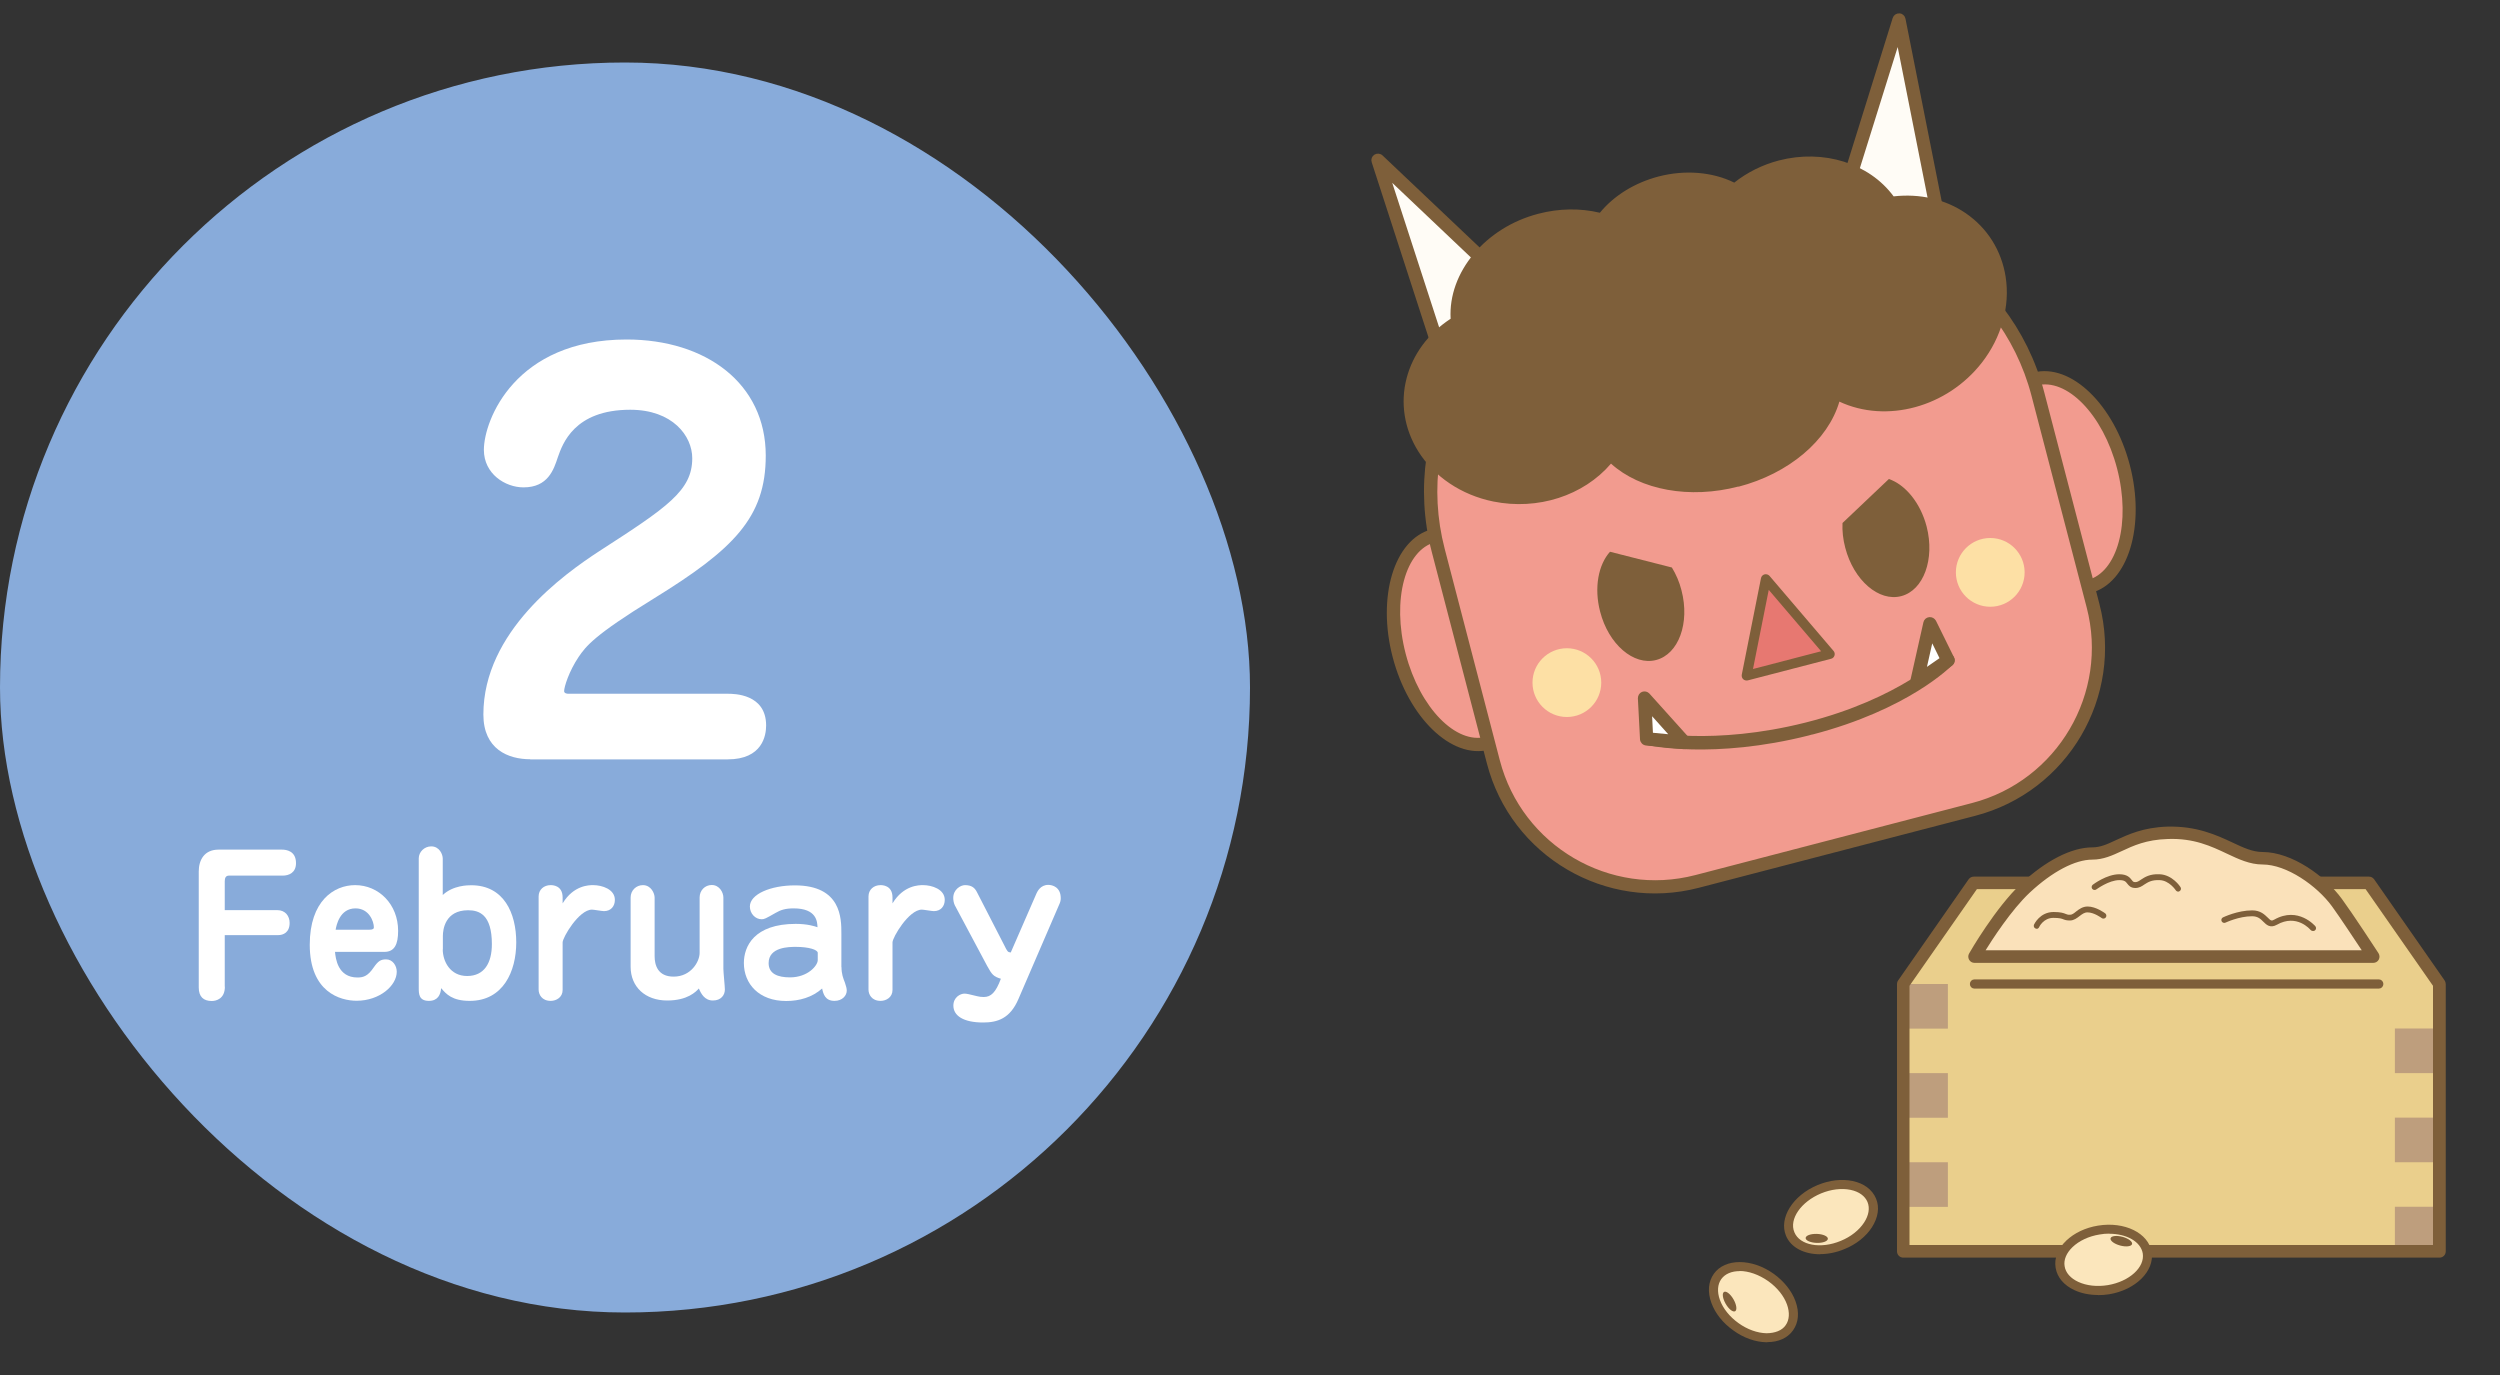 <?xml version="1.0" encoding="UTF-8"?>
<svg xmlns="http://www.w3.org/2000/svg" height="110" viewBox="0 0 200 110" width="200">
  <rect x="0" y="0" width="200" height="110" fill="#333333" stroke="none"/>
  <rect fill="#88abda" height="100" rx="50" width="100" y="5"></rect>
  <g fill="#fff">
    <path d="m42.42 60.74c-1.75 0-3.75-.79-3.75-3.58 0-6.63 6.42-11.21 9.29-13.08 5.42-3.5 7.42-4.83 7.42-7.42 0-1.79-1.58-3.88-4.96-3.88-4.5 0-5.42 2.75-5.79 3.79-.33 1-.79 2.42-2.75 2.42-1.46 0-3.17-1.08-3.17-3 0-2.38 2.5-8.83 11.42-8.83 6.33 0 11.13 3.5 11.13 9.29 0 4.96-2.58 7.5-9 11.46-4.75 2.92-5.38 3.79-5.96 4.63-.79 1.17-1.17 2.42-1.17 2.75 0 .17.21.21.33.21h12.75c.5 0 3.08 0 3.08 2.54 0 .79-.29 2.71-3.08 2.71h-15.79z"></path>
    <path d="m17.99 78.94c0 .96-.69 1.14-1.05 1.14-.66 0-1.04-.34-1.04-1.08v-9.29c0-.9.44-1.74 1.58-1.74h5.08c.34 0 1.12.1 1.12 1.08 0 .78-.58 1-1.07 1h-4.3c-.25 0-.33.19-.33.45v2.31h4.2c.65 0 .99.48.99 1.02 0 .77-.51.98-.92.98h-4.27v4.12z"></path>
    <path d="m26.8 76.15c.05.51.21 2.05 1.8 2.05.49 0 .84-.13 1.3-.81.36-.52.57-.64.99-.64.52 0 .85.5.85.99 0 1.11-1.37 2.32-3.21 2.32-1.31 0-3.75-.69-3.75-4.48 0-3.51 1.94-4.77 3.63-4.77 1.89 0 3.44 1.53 3.44 3.66 0 1.08-.29 1.68-1.1 1.68h-3.96zm2.72-1.77c.31 0 .39-.08.39-.19 0-.47-.38-1.52-1.47-1.52-1.27 0-1.53 1.37-1.59 1.71z"></path>
    <path d="m33.5 68.67c0-.51.44-.96 1-.96.65 0 .92.63.92.98v2.91c.83-.78 2.01-.78 2.28-.78 2.61 0 3.6 2.23 3.6 4.57s-1.06 4.68-3.72 4.68c-1.41 0-1.89-.55-2.29-1.02-.04.53-.27 1.02-.98 1.02-.81 0-.81-.58-.81-1.05zm1.92 7.28c0 .94.58 2.13 1.95 2.13s1.98-1.04 1.98-2.55c0-2.37-1.02-2.71-1.9-2.71-1.86 0-2.02 1.57-2.02 2.05v1.08z"></path>
    <path d="m45.01 79.2c0 .58-.5.87-.95.87-.72 0-.97-.52-.97-.9v-7.46c0-.54.42-.9.96-.9.13 0 .96 0 .96.99v.47c.88-1.46 2.13-1.46 2.44-1.46.72 0 1.74.33 1.74 1.18 0 .5-.31.9-.87.9-.16 0-.82-.12-.96-.12-1.05 0-2.35 2.23-2.35 2.62v3.79z"></path>
    <path d="m50.45 71.8c0-.57.45-.99.98-.99.66 0 .94.66.94 1v4.69c0 .69.24 1.63 1.52 1.63 1.4 0 2.08-1.21 2.08-1.9v-4.44c0-.55.42-.99.97-.99.62 0 .93.6.93 1v5.71c0 .27.12 1.41.12 1.65 0 .44-.3.88-.96.88s-.95-.55-1.12-.96c-.24.26-.9.96-2.54.96-1.75 0-2.92-1.09-2.92-2.7v-5.57z"></path>
    <path d="m67.32 77.37c0 .54.13.88.27 1.23.1.3.15.48.15.65 0 .4-.36.82-.98.82-.76 0-.9-.57-.99-.99-.79.71-1.83 1-2.88 1-2.17 0-3.38-1.37-3.38-3.04 0-1.32.81-3.13 4.15-3.13.93 0 1.53.19 1.74.27-.02-.43-.05-1.51-1.91-1.51-.66 0-1.05.13-1.44.36-.81.46-.9.51-1.12.51-.51 0-.94-.46-.94-1.02 0-.99 1.67-1.69 3.6-1.69 3.72 0 3.72 2.65 3.72 3.85v2.7zm-1.9-1.14c0-.25-.71-.48-1.75-.48-.53 0-2.18 0-2.18 1.3 0 .86.74 1.14 1.71 1.14 1.43 0 2.22-.95 2.22-1.38z"></path>
    <path d="m71.4 79.2c0 .58-.5.87-.95.87-.72 0-.97-.52-.97-.9v-7.46c0-.54.42-.9.96-.9.13 0 .96 0 .96.99v.47c.88-1.46 2.13-1.46 2.44-1.46.72 0 1.74.33 1.74 1.18 0 .5-.31.9-.87.9-.16 0-.82-.12-.96-.12-1.05 0-2.35 2.23-2.35 2.62v3.79z"></path>
    <path d="m76.41 72.48c-.13-.25-.15-.51-.15-.65 0-.67.58-1.02.94-1.02.54 0 .78.22.95.55l2.19 4.26c.25.51.28.55.52.58l2.07-4.75c.06-.12.3-.66.93-.66.34 0 1 .18 1 1.07 0 .18-.04.33-.14.54l-3.24 7.51c-.67 1.58-1.69 1.89-2.83 1.89-1.59 0-2.38-.55-2.38-1.35 0-.69.58-.96.88-.96.17 0 .36.04 1.04.21.17.04.31.06.51.06.58 0 .96-.36 1.37-1.46-.6-.18-.72-.34-1.1-1.03l-2.56-4.8z"></path>
  </g>
  <path d="m110.24 12.81 6.5 20.04c.41 1.27 1.91 1.82 3.05 1.1l5.43-3.42c1.13-.71 1.29-2.3.32-3.22l-15.29-14.49z" fill="#fffcf6"></path>
  <path d="m119.3 34.59c-.47.12-.97.1-1.44-.07-.72-.26-1.26-.82-1.49-1.54l-6.5-20.04c-.06-.17.01-.36.16-.45s.35-.08.48.05l15.29 14.49c.55.52.83 1.26.75 2.01s-.49 1.42-1.13 1.83l-5.42 3.42c-.22.14-.45.24-.69.3zm-8.22-20.43 6.03 18.58c.16.49.53.87 1.02 1.05.49.17 1.02.12 1.45-.16l5.42-3.42c.44-.28.72-.73.77-1.24s-.14-1.01-.51-1.37l-14.17-13.44z" fill="#7e5f3a" stroke="#7e5f3a" stroke-miterlimit="10" stroke-width=".28"></path>
  <path d="m151.94 1.6 4.1 20.66c.26 1.31-.79 2.52-2.12 2.45l-6.41-.34c-1.34-.07-2.25-1.38-1.85-2.66l6.28-20.11z" fill="#fffcf6"></path>
  <path d="m154.64 25.03c-.24.06-.49.09-.75.07l-6.4-.34c-.76-.04-1.44-.42-1.88-1.05s-.55-1.4-.33-2.12l6.27-20.11c.05-.17.22-.28.39-.27.18 0 .33.14.36.31l4.1 20.66c.15.75-.05 1.5-.55 2.08-.33.38-.75.64-1.23.76zm-2.79-21.85-5.82 18.64c-.15.49-.07 1.02.22 1.44.3.42.76.68 1.28.71l6.4.34c.52.03 1.01-.18 1.34-.57.34-.39.47-.91.37-1.41l-3.8-19.16z" fill="#7e5f3a" stroke="#7e5f3a" stroke-miterlimit="10" stroke-width=".28"></path>
  <ellipse cx="116.84" cy="51.16" fill="#f29b8f" rx="5.07" ry="8.58" transform="matrix(.968 -.252 .252 .968 -9.12 31.1)"></ellipse>
  <ellipse cx="164.97" cy="38.62" fill="#f29b8f" rx="5.07" ry="8.58" transform="matrix(.968 -.252 .252 .968 -4.41 42.83)"></ellipse>
  <path d="m119.1 59.84c-2.91.76-6.3-2.52-7.55-7.3s.11-9.3 3.02-10.06 6.3 2.52 7.55 7.3c1.25 4.79-.11 9.3-3.02 10.06zm-4.32-16.6c-2.5.65-3.6 4.73-2.46 9.1s4.09 7.39 6.59 6.74 3.6-4.73 2.46-9.1-4.09-7.39-6.59-6.74z" fill="#7e5f3a" stroke="#7e5f3a" stroke-miterlimit="10" stroke-width=".28"></path>
  <path d="m167.23 47.3c-2.91.76-6.3-2.52-7.55-7.3s.11-9.3 3.02-10.06 6.3 2.52 7.55 7.3c1.25 4.79-.11 9.3-3.02 10.06zm-4.32-16.6c-2.5.65-3.6 4.73-2.46 9.1s4.09 7.39 6.59 6.74 3.6-4.73 2.46-9.1-4.09-7.39-6.59-6.74z" fill="#7e5f3a" stroke="#7e5f3a" stroke-miterlimit="10" stroke-width=".28"></path>
  <path d="m134.53 18.86h12.1c10.34 0 18.73 8.39 18.73 18.73v17.48c0 7.37-5.99 13.36-13.36 13.36h-22.85c-7.37 0-13.36-5.99-13.36-13.36v-17.48c0-10.34 8.39-18.73 18.73-18.73z" fill="#f29b8f" transform="matrix(.968 -.252 .252 .968 -6.46 36.84)"></path>
  <path d="m157.98 65.13-22.12 5.76c-7.34 1.91-14.86-2.5-16.77-9.84l-4.41-16.92c-2.66-10.2 3.48-20.67 13.69-23.33l11.71-3.05c10.2-2.66 20.67 3.48 23.33 13.69l4.41 16.92c1.91 7.34-2.5 14.86-9.84 16.77zm-29.41-43.56c-9.79 2.55-15.68 12.59-13.13 22.37l4.41 16.92c1.8 6.92 8.9 11.08 15.82 9.28l22.12-5.76c6.92-1.8 11.08-8.9 9.28-15.82l-4.41-16.92c-2.55-9.79-12.59-15.68-22.37-13.13l-11.71 3.05z" fill="#7e5f3a" stroke="#7e5f3a" stroke-miterlimit="10" stroke-width=".28"></path>
  <path d="m157.11 17.24c-1.68-1.15-3.72-1.54-5.73-1.28-1.81-2.57-5.4-3.84-9.01-2.9-1.38.36-2.6 1-3.6 1.83-1.65-.87-3.82-1.12-6.03-.55-1.98.52-3.61 1.6-4.66 2.94-1.53-.39-3.24-.4-4.96.04-4.27 1.11-7.11 4.68-6.82 8.29-1.72 1.09-3.03 2.71-3.54 4.69-1.12 4.29 1.9 8.57 6.73 9.56 3.66.75 7.3-.6 9.35-3.15 2.17 2.14 6.11 3.01 10.16 1.96 4.17-1.09 7.23-3.9 7.97-6.93 3.65 1.88 8.56.69 11.36-2.91 3.02-3.87 2.46-9.06-1.24-11.59z" fill="#7e5f3a"></path>
  <path d="m139.08 38.92c-3.9 1.02-7.86.29-10.2-1.83-2.2 2.57-5.86 3.75-9.42 3.03-2.55-.52-4.74-1.99-6.01-4.03-1.11-1.78-1.44-3.86-.92-5.84.5-1.91 1.74-3.59 3.52-4.75-.21-3.71 2.78-7.3 7.02-8.4 1.64-.43 3.34-.46 4.92-.08 1.13-1.38 2.79-2.4 4.69-2.9 2.12-.55 4.32-.37 6.06.49 1.03-.82 2.26-1.43 3.56-1.77 3.57-.93 7.24.22 9.19 2.87 2.1-.24 4.13.23 5.76 1.34 1.74 1.19 2.87 2.99 3.2 5.09.37 2.34-.33 4.85-1.9 6.87-2.78 3.57-7.63 4.88-11.4 3.12-.91 3.11-4.05 5.76-8.08 6.81zm-10.28-2.45s.03 0 .05 0c.07 0 .14.02.19.07 2.18 2.15 6.07 2.89 9.91 1.89 3.92-1.02 7.05-3.73 7.79-6.74.02-.08.07-.14.14-.17.08-.03.15-.03.22 0 3.59 1.85 8.34.63 11.04-2.84 1.49-1.91 2.14-4.27 1.8-6.48-.31-1.96-1.36-3.64-2.98-4.75-1.56-1.06-3.53-1.5-5.55-1.24-.09.01-.19-.03-.24-.11-1.81-2.56-5.32-3.69-8.74-2.8-1.29.34-2.5.95-3.5 1.78-.08.07-.19.08-.28.03-1.66-.87-3.79-1.06-5.85-.53-1.85.48-3.46 1.5-4.52 2.85-.06.08-.17.12-.27.09-1.54-.39-3.21-.38-4.83.04-4.06 1.06-6.91 4.51-6.63 8.02 0 .09-.04.19-.12.24-1.74 1.1-2.95 2.71-3.43 4.53-.48 1.85-.18 3.78.86 5.44 1.2 1.92 3.27 3.3 5.68 3.8 3.47.71 7.04-.49 9.1-3.06.03-.04.08-.07.14-.09z" fill="#7e5f3a"></path>
  <path d="m134.52 47.23c.68 2.61-.23 5.1-2.03 5.57s-3.81-1.26-4.48-3.87c-.5-1.91-.14-3.76.79-4.79l4.95 1.26c.33.54.6 1.15.77 1.83z" fill="#7e5f3a"></path>
  <path d="m147.62 43.82c.68 2.61 2.69 4.34 4.48 3.87s2.7-2.96 2.03-5.57c-.5-1.91-1.71-3.35-3.02-3.8l-3.71 3.52c-.03.63.04 1.3.22 1.98z" fill="#7e5f3a"></path>
  <path d="m141.28 46.33-1.54 7.73 6.65-1.73z" fill="#e77871"></path>
  <path d="m146.49 52.7-6.66 1.73c-.13.03-.27 0-.37-.09s-.14-.23-.12-.36l1.54-7.73c.03-.15.14-.26.28-.3s.3.01.4.12l5.12 6c.09.1.12.24.08.37s-.14.23-.27.26zm-6.25.82 5.45-1.42-4.19-4.91z" fill="#7e5f3a"></path>
  <path d="m144.96 58.63c-.1.03-.19.05-.29.07-7.61 1.92-12.77.8-12.98.75s-.34-.26-.3-.47c.05-.21.26-.34.47-.3.05.01 5.2 1.13 12.62-.74 7.59-1.92 11.05-5.38 11.08-5.41.15-.16.4-.16.55 0 .15.15.16.4 0 .55-.14.15-3.51 3.56-11.16 5.55z" fill="#7e5f3a" stroke="#7e5f3a" stroke-miterlimit="10" stroke-width=".28"></path>
  <path d="m131.73 59.11-.17-3.27 3.2 3.56z" fill="#fff"></path>
  <path d="m155.85 52.83-1.46-2.94-1.05 4.68z" fill="#fff"></path>
  <path d="m134.86 59.78s-.09.02-.14.01l-3.03-.29c-.19-.02-.34-.18-.35-.37l-.17-3.27c0-.16.09-.32.24-.38.16-.06.33-.02.44.1l3.2 3.56c.11.12.13.29.06.44-.05.1-.14.17-.25.2zm-2.76-1.03 1.7.16-1.79-2 .09 1.83z" fill="#7e5f3a" stroke="#7e5f3a" stroke-miterlimit="10" stroke-width=".28"></path>
  <path d="m153.44 54.94c-.11.03-.22 0-.32-.05-.13-.09-.2-.25-.16-.41l1.05-4.67c.04-.16.16-.28.34-.3.16-.02.32.07.4.21l1.45 2.94c.09.17.03.38-.13.49l-2.51 1.73s-.08.05-.12.06zm1.09-3.89-.59 2.62 1.4-.97z" fill="#7e5f3a" stroke="#7e5f3a" stroke-miterlimit="10" stroke-width=".28"></path>
  <circle cx="125.35" cy="54.61" fill="#fde0a5" r="2.75"></circle>
  <circle cx="159.22" cy="45.79" fill="#fde0a5" r="2.75"></circle>
  <path d="m152.26 78.72h42.89v21.39h-42.89z" fill="#eacf8c"></path>
  <path d="m189.52 70.64h-31.62l-5.64 8.08h42.89z" fill="#eacf8c"></path>
  <g fill="#be9e7d">
    <path d="m152.26 78.72h3.57v3.57h-3.57z"></path>
    <path d="m152.26 85.85h3.57v3.57h-3.57z"></path>
    <path d="m152.26 92.98h3.57v3.57h-3.57z"></path>
    <path d="m191.59 82.28h3.57v3.57h-3.57z"></path>
    <path d="m191.59 89.41h3.57v3.57h-3.57z"></path>
    <path d="m191.59 96.54h3.57v3.57h-3.57z"></path>
  </g>
  <path d="m190.3 78.95h-32.34c-.13 0-.23-.1-.23-.23s.1-.23.23-.23h32.34c.13 0 .23.1.23.23s-.1.23-.23.23z" fill="#7e5f3a" stroke="#7e5f3a" stroke-miterlimit="10" stroke-width=".28"></path>
  <path d="m195.15 100.47h-42.89c-.2 0-.36-.16-.36-.36v-21.39c0-.07.02-.15.07-.21l5.63-8.08c.07-.1.18-.16.3-.16h31.62c.12 0 .23.06.3.16l5.63 8.08c.04.06.07.13.07.21v21.39c0 .2-.16.36-.36.36zm-42.53-.73h42.16v-20.92l-5.46-7.83h-31.24l-5.46 7.83z" fill="#7e5f3a" stroke="#7e5f3a" stroke-miterlimit="10" stroke-width=".28"></path>
  <path d="m157.96 76.53h31.91s-2.1-3.21-2.91-4.31c-1.31-1.78-3.87-3.55-5.95-3.55s-3.79-2.15-7.6-2.03c-3.22.1-3.88 1.63-5.64 1.63-1.41 0-3.72.91-5.74 2.8s-4.07 5.46-4.07 5.46z" fill="#fae1ba"></path>
  <path d="m189.87 76.89h-31.91c-.13 0-.25-.07-.31-.18s-.07-.25 0-.36c.08-.15 2.1-3.64 4.13-5.55 1.95-1.83 3.99-2.87 5.6-2.87.68 0 1.25-.26 1.97-.6.96-.44 2.15-1 4.04-1.06 2.3-.06 3.87.66 5.13 1.25.89.42 1.66.78 2.48.78 2.3 0 4.93 1.9 6.24 3.7.81 1.1 2.84 4.2 2.92 4.33.07.11.08.25.02.37s-.19.19-.32.19zm-31.27-.73h30.6c-.64-.97-1.94-2.93-2.53-3.74-1.22-1.67-3.68-3.4-5.66-3.4-.98 0-1.86-.41-2.79-.85-1.25-.59-2.67-1.27-4.8-1.19-1.75.05-2.82.55-3.76.99-.74.34-1.43.66-2.28.66-1.42 0-3.28.98-5.1 2.68-1.49 1.4-3.02 3.77-3.68 4.84z" fill="#7e5f3a" stroke="#7e5f3a" stroke-miterlimit="10" stroke-width=".28"></path>
  <path d="m185.03 74.48c-.07 0-.13-.03-.18-.08-.04-.05-1.12-1.32-2.7-.42-.54.3-.84 0-1.08-.24-.22-.22-.44-.44-.9-.44-1.07 0-2.12.51-2.13.51-.11.06-.26 0-.31-.11-.06-.12 0-.26.11-.31.05-.02 1.16-.56 2.34-.56.66 0 .99.34 1.24.58.24.24.3.29.52.16 1.92-1.09 3.28.52 3.29.53.08.1.07.25-.03.33-.04.04-.1.05-.15.05z" fill="#7e5f3a"></path>
  <path d="m162.94 74.3s-.07 0-.1-.02c-.12-.05-.17-.19-.12-.31.02-.04.47-1.01 1.57-1.01.59 0 .81.09.98.16.11.04.17.07.34.06.16 0 .31-.12.48-.26.23-.18.52-.4.92-.4.68 0 1.38.53 1.41.55.1.08.12.23.04.33s-.23.12-.33.04c0 0-.6-.45-1.13-.45-.25 0-.43.14-.64.3s-.44.34-.75.35c-.27 0-.4-.04-.53-.09-.14-.06-.31-.12-.81-.12-.79 0-1.13.71-1.14.74-.04.09-.12.14-.21.14z" fill="#7e5f3a"></path>
  <path d="m174.26 71.33c-.08 0-.15-.04-.2-.11 0 0-.52-.79-1.29-.81-.66-.03-.95.18-1.22.35-.2.14-.42.28-.72.28-.38 0-.53-.2-.65-.35-.12-.16-.22-.28-.63-.28-.85 0-1.83.74-1.84.74-.1.08-.25.06-.33-.04s-.06-.25.04-.33c.04-.03 1.11-.84 2.12-.84.64 0 .85.27 1 .46.1.13.13.17.28.17.16 0 .27-.07.46-.2.29-.19.7-.47 1.49-.43 1.02.04 1.65.99 1.67 1.03.07.11.04.25-.07.32-.04.03-.08.04-.13.04z" fill="#7e5f3a"></path>
  <ellipse cx="168.29" cy="100.78" fill="#fbe6bc" rx="3.53" ry="2.42" transform="matrix(.987 -.163 .163 .987 -14.2 28.83)"></ellipse>
  <path d="m167.85 103.6c-.69 0-1.34-.13-1.9-.39-.84-.39-1.38-1.03-1.5-1.79-.13-.76.18-1.53.85-2.17.64-.61 1.54-1.04 2.54-1.2 2.12-.35 4.04.59 4.29 2.11.25 1.51-1.27 3.03-3.39 3.38-.3.05-.6.07-.89.07zm.89-4.91c-.25 0-.52.02-.78.07-.86.14-1.63.5-2.16 1.01-.49.47-.72 1.02-.63 1.53.08.52.47.96 1.09 1.25.67.31 1.51.4 2.37.26 1.72-.29 2.97-1.43 2.79-2.54-.16-.94-1.29-1.57-2.68-1.57z" fill="#7e5f3a"></path>
  <ellipse cx="169.71" cy="99.4" fill="#7e5f3a" rx=".36" ry=".89" transform="matrix(.26 -.966 .966 .26 29.56 237.39)"></ellipse>
  <ellipse cx="140.27" cy="104.18" fill="#fbe6bc" rx="2.42" ry="3.53" transform="matrix(.582 -.813 .813 .582 -26.09 157.58)"></ellipse>
  <path d="m141.38 107.38s-.05 0-.08 0c-.88-.02-1.82-.35-2.64-.95-.83-.59-1.45-1.37-1.75-2.2-.32-.88-.25-1.7.2-2.33.89-1.25 3.04-1.24 4.78 0 .82.59 1.45 1.37 1.75 2.2.32.88.25 1.7-.2 2.33-.43.61-1.16.94-2.06.94zm-2.21-5.69c-.63 0-1.16.21-1.47.64-.3.42-.34 1.01-.11 1.66.25.69.78 1.35 1.49 1.86s1.5.79 2.24.81c.68-.01 1.23-.21 1.53-.64.3-.42.34-1.01.11-1.66-.25-.69-.78-1.35-1.49-1.86-.76-.54-1.59-.82-2.3-.82z" fill="#7e5f3a"></path>
  <ellipse cx="138.3" cy="104.15" fill="#7e5f3a" rx=".36" ry=".89" transform="matrix(.867 -.499 .499 .867 -33.51 82.84)"></ellipse>
  <ellipse cx="146.48" cy="97.37" fill="#fbe6bc" rx="3.53" ry="2.42" transform="matrix(.924 -.382 .382 .924 -26.09 63.36)"></ellipse>
  <path d="m145.6 100.34c-1.26 0-2.33-.53-2.72-1.48-.59-1.42.55-3.24 2.54-4.06.94-.39 1.93-.5 2.79-.32.91.19 1.57.69 1.87 1.4s.17 1.53-.33 2.31c-.48.74-1.26 1.36-2.2 1.74-.65.27-1.32.4-1.94.4zm-2.05-1.76c.43 1.05 2.1 1.36 3.71.69.81-.33 1.47-.86 1.87-1.47.37-.57.47-1.15.27-1.64-.2-.48-.68-.83-1.35-.97-.72-.15-1.56-.05-2.36.28-1.61.67-2.58 2.06-2.14 3.11z" fill="#7e5f3a"></path>
  <ellipse cx="145.41" cy="99.03" fill="#7e5f3a" rx=".36" ry=".89" transform="matrix(.035 -.999 .999 .035 41.32 240.87)"></ellipse>
  <path d="m100 0h100v110h-100z" fill="none"></path>
</svg>
